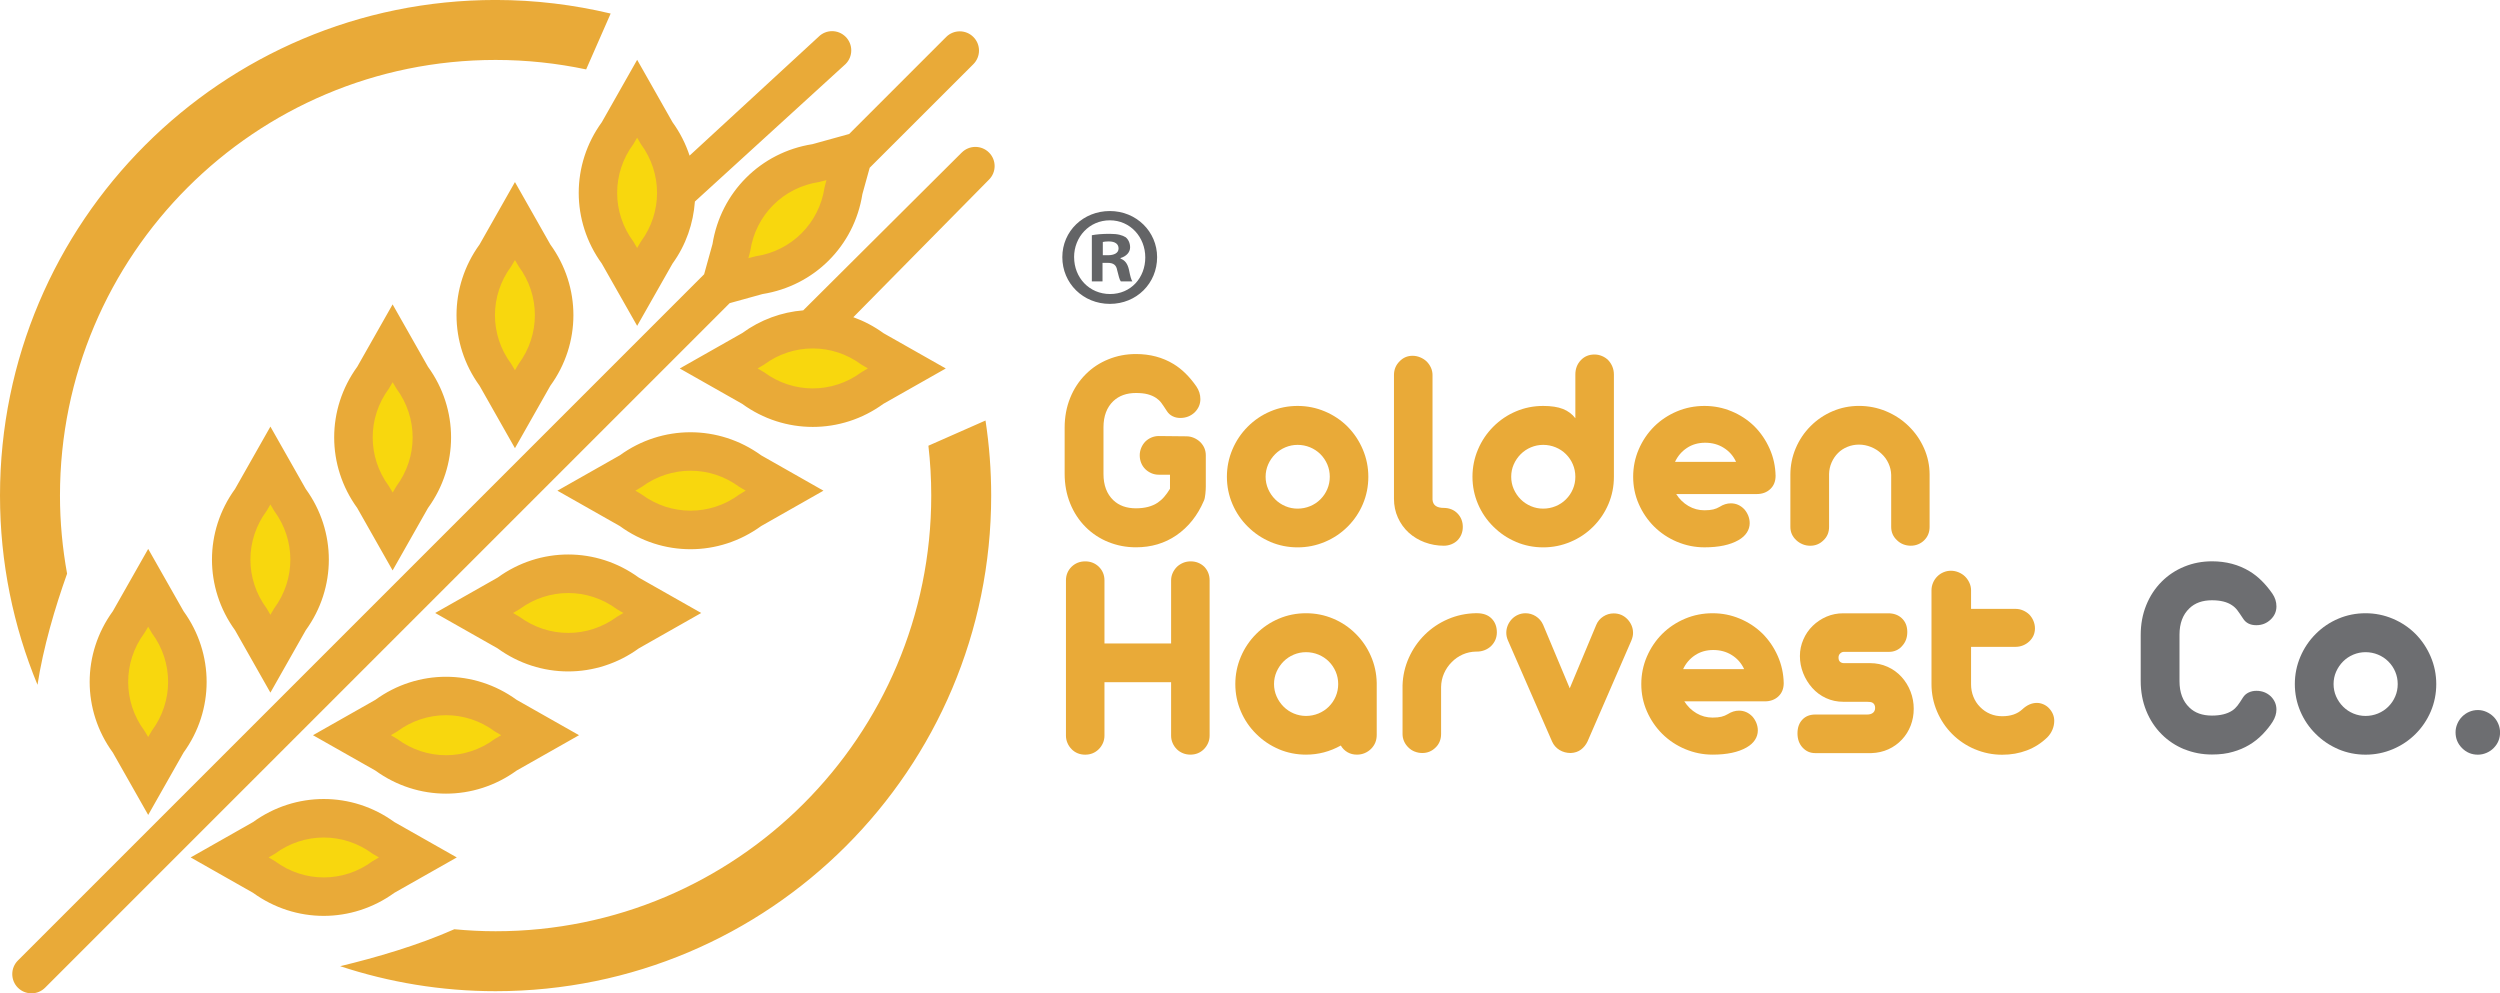 <?xml version="1.0" encoding="UTF-8"?> <svg xmlns="http://www.w3.org/2000/svg" id="_Слой_2" data-name="Слой 2" viewBox="0 0 784.11 311.55"><defs><style> .cls-1 { fill: #6d6e71; } .cls-1, .cls-2, .cls-3, .cls-4 { stroke-width: 0px; } .cls-2 { fill: #f8d70e; } .cls-3 { fill: #e9aa38; } .cls-4 { fill: #636466; } </style></defs><g id="Logo"><path class="cls-4" d="M362.92,80.66c0,8.21-6.44,14.65-14.82,14.65s-14.91-6.44-14.91-14.65,6.62-14.47,14.91-14.47,14.82,6.44,14.82,14.47ZM336.89,80.66c0,6.44,4.76,11.56,11.29,11.56s11.03-5.12,11.03-11.47-4.68-11.65-11.12-11.65-11.21,5.21-11.21,11.56ZM345.8,88.25h-3.35v-14.47c1.32-.26,3.18-.44,5.56-.44,2.74,0,3.97.44,5.03,1.06.79.62,1.41,1.77,1.41,3.18,0,1.59-1.24,2.82-3,3.35v.18c1.41.53,2.21,1.59,2.65,3.53.44,2.21.71,3.09,1.06,3.62h-3.62c-.44-.53-.71-1.85-1.15-3.53-.27-1.59-1.15-2.29-3-2.29h-1.59v5.82ZM345.89,80.05h1.59c1.85,0,3.35-.62,3.35-2.12,0-1.32-.97-2.21-3.09-2.21-.88,0-1.5.09-1.85.18v4.15Z"></path><g><path class="cls-2" d="M264.59,59.63l3.24-11.77-11.77,3.24c-13.8,2.06-24.65,12.92-26.68,26.71l-3.26,11.76,11.76-3.23c13.8-2.06,24.66-12.92,26.71-26.71ZM199.84,89.99l6.03-10.62c8.3-11.21,8.3-26.53,0-37.78l-6.03-10.62-6.03,10.62c-8.3,11.24-8.3,26.57,0,37.78l6.03,10.62ZM273.81,109.53c-11.24-8.3-26.57-8.3-37.78,0l-10.62,6.03,10.62,6.02c11.21,8.3,26.54,8.3,37.78,0l10.62-6.02-10.62-6.03ZM161.51,128.33l5.99-10.62c8.33-11.21,8.33-26.54,0-37.75l-5.99-10.62-6.03,10.62c-8.33,11.21-8.33,26.54,0,37.75l6.03,10.62ZM197.69,147.9l-10.62,6,10.62,6.03c11.21,8.33,26.54,8.33,37.75,0l10.62-6.03-10.62-6c-11.21-8.33-26.53-8.33-37.75,0ZM123.15,166.69l6.03-10.62c8.32-11.24,8.32-26.57,0-37.78l-6.03-10.62-6.03,10.62c-8.29,11.21-8.29,26.53,0,37.78l6.03,10.62ZM159.34,186.23l-10.63,6.02,10.63,6.03c11.24,8.3,26.56,8.3,37.77,0l10.62-6.03-10.62-6.02c-11.21-8.3-26.53-8.3-37.77,0ZM84.81,205.03l6.03-10.63c8.29-11.21,8.29-26.53,0-37.77l-6.03-10.62-6.03,10.62c-8.29,11.24-8.29,26.56,0,37.77l6.03,10.63ZM121,224.56l-10.62,6.03,10.62,6.03c11.21,8.29,26.53,8.29,37.77,0l10.62-6.03-10.62-6.03c-11.24-8.29-26.56-8.29-37.77,0ZM46.48,184.37l-6.03,10.63c-8.32,11.21-8.32,26.53,0,37.74l6.03,10.62,6-10.62c8.32-11.21,8.32-26.53,0-37.74l-6-10.63ZM82.67,262.92l-10.62,6,10.62,6.03c11.21,8.32,26.53,8.32,37.75,0l10.62-6.03-10.62-6c-11.21-8.32-26.54-8.32-37.75,0Z"></path><path class="cls-3" d="M301.66,47.83l-49.73,49.51c-6.74.54-13.37,2.92-19.16,7.14l-19.57,11.09,19.57,11.09c6.64,4.83,14.38,7.24,22.15,7.24s15.51-2.41,22.15-7.24l19.57-11.09-19.57-11.09c-2.95-2.15-6.13-3.8-9.43-4.99l42.55-43.15c2.36-2.35,2.36-6.15,0-8.5-2.35-2.35-6.18-2.35-8.53,0ZM270.21,114.38l2,1.18-2,1.17c-9.15,6.79-21.44,6.79-30.59,0l-2-1.17,2-1.18c9.15-6.79,21.44-6.79,30.59,0ZM239.15,92.23c16.24-2.59,28.77-15.09,31.33-31.33l2.29-8.28,32.52-32.49c2.36-2.36,2.36-6.18,0-8.53-2.35-2.36-6.18-2.36-8.53,0l-30.43,30.43-11.53,3.19c-16.24,2.56-28.74,15.09-31.33,31.33l-2.63,9.49s-.01,0-.02.01L5.61,301.26c-2.35,2.35-2.35,6.18,0,8.53,1.18,1.17,2.71,1.76,4.27,1.76s3.09-.59,4.26-1.76L228.86,95.08l10.29-2.85ZM235.32,78.7c1.68-11.27,10.36-19.94,21.62-21.62l2.27-.59-.59,2.27c-1.68,11.27-10.36,19.94-21.62,21.62l-2.27.59.59-2.27ZM188.75,82.67l11.09,19.53,11.09-19.53c4.26-5.88,6.52-12.62,7.02-19.46l47.28-43.14c2.35-2.36,2.35-6.18,0-8.53-2.36-2.36-6.15-2.36-8.5,0l-40.45,37.27c-1.21-3.67-2.98-7.21-5.35-10.48l-11.09-19.57-11.09,19.57c-9.65,13.29-9.65,31.01,0,44.34ZM198.66,45.19l1.17-2,1.18,2c6.76,9.15,6.76,21.45,0,30.59l-1.18,2-1.17-2c-6.79-9.14-6.79-21.44,0-30.59ZM150.42,76.67c-9.65,13.32-9.65,31.04,0,44.33l11.09,19.57,11.09-19.57c9.66-13.29,9.66-31.01,0-44.33l-11.09-19.57-11.09,19.57ZM162.69,114.12l-1.18,2-1.18-2c-6.79-9.12-6.79-21.41,0-30.56l1.18-2,1.18,2c6.76,9.12,6.76,21.41,0,30.56ZM258.27,153.9l-19.53-11.09c-13.33-9.65-31.04-9.65-44.34,0l-19.57,11.09,19.57,11.09c6.65,4.86,14.42,7.27,22.18,7.27s15.51-2.44,22.16-7.27l19.53-11.09ZM231.88,155.1c-9.15,6.76-21.44,6.76-30.59,0l-2-1.21,2-1.18c9.15-6.76,21.44-6.76,30.59,0l2,1.18-2,1.21ZM112.05,115.03c-9.65,13.3-9.65,31.01,0,44.31l11.09,19.57,11.09-19.57c9.66-13.29,9.66-31.01,0-44.31l-11.09-19.56-11.09,19.56ZM124.35,152.48l-1.18,2-1.2-2c-6.77-9.15-6.77-21.45,0-30.59l1.18-2,1.2,2c6.76,9.14,6.76,21.44,0,30.59ZM219.93,192.26l-19.56-11.09c-13.3-9.69-31.01-9.66-44.31,0l-19.57,11.09,19.57,11.09c6.65,4.83,14.42,7.24,22.15,7.24s15.51-2.41,22.16-7.24l19.56-11.09ZM193.52,193.44c-9.15,6.76-21.42,6.76-30.6,0l-2-1.18,2-1.17c9.15-6.79,21.45-6.79,30.6,0l2,1.17-2,1.18ZM73.72,153.36c-9.65,13.3-9.65,31.01,0,44.31l11.09,19.57,11.09-19.57c9.65-13.3,9.65-31.01,0-44.31l-11.09-19.56-11.09,19.56ZM85.99,190.82l-1.18,2-1.17-2c-6.8-9.15-6.8-21.45,0-30.6l1.17-2,1.18,2c6.77,9.15,6.77,21.45,0,30.6ZM117.73,219.5l-19.57,11.09,19.57,11.09c6.65,4.82,14.39,7.24,22.15,7.24s15.51-2.42,22.16-7.24l19.57-11.09-19.57-11.09c-13.3-9.65-31.01-9.65-44.31,0ZM155.19,231.77c-9.15,6.8-21.45,6.8-30.6,0l-2-1.18,2-1.18c9.15-6.79,21.45-6.79,30.6,0l2,1.18-2,1.18ZM46.48,172.16l-11.09,19.54c-9.69,13.33-9.69,31.04,0,44.34l11.09,19.56,11.09-19.56c9.65-13.3,9.65-31.01,0-44.34l-11.09-19.54ZM47.65,229.15l-1.17,2-1.21-2c-6.76-9.12-6.76-21.42,0-30.57l1.21-2,1.17,2c6.77,9.12,6.77,21.42,0,30.57ZM143.27,268.93l-19.57-11.09c-13.3-9.65-31.01-9.65-44.34,0l-19.56,11.09,19.56,11.09c6.65,4.82,14.42,7.24,22.16,7.24s15.53-2.42,22.18-7.24l19.57-11.09ZM116.85,270.1c-9.15,6.8-21.45,6.8-30.6,0l-2-1.17,2-1.17c9.15-6.77,21.45-6.77,30.6,0l2,1.17-2,1.17ZM21.04,179.93c-1.44-7.95-2.23-16.12-2.23-24.49,0-75.46,61.17-136.64,136.64-136.64,9.74,0,19.23,1.04,28.39,2.97l7.69-17.52c-11.58-2.75-23.65-4.26-36.08-4.26C69.59,0,0,69.59,0,155.44c0,21.02,4.2,41.06,11.76,59.35,1.8-11.72,5.5-24.26,9.28-34.86ZM291.19,139.8c.59,5.13.89,10.35.89,15.64,0,75.46-61.17,136.64-136.64,136.64-4.36,0-8.68-.23-12.94-.63-11.46,5.08-24.65,8.9-35.81,11.59,15.34,5.06,31.71,7.84,48.75,7.84,85.85,0,155.44-69.59,155.44-155.44,0-8.01-.61-15.87-1.78-23.55l-17.92,7.91Z"></path></g><g><path class="cls-3" d="M347.62,170.01c-2.71-1.11-5.08-2.67-7.11-4.7-2.09-2.09-3.71-4.56-4.86-7.41-1.15-2.85-1.73-5.95-1.73-9.32v-14.45c0-3.36.58-6.47,1.73-9.32,1.15-2.85,2.77-5.32,4.86-7.41s4.4-3.6,7.11-4.7c2.71-1.11,5.6-1.66,8.66-1.66,4.42,0,8.36,1.04,11.81,3.14,2.6,1.58,4.98,3.91,7.13,7,.85,1.24,1.27,2.58,1.27,4,0,1.58-.59,2.95-1.77,4.14-1.24,1.18-2.76,1.77-4.54,1.77-.88,0-1.68-.18-2.41-.55-.73-.36-1.32-.89-1.77-1.59-.76-1.18-1.36-2.06-1.79-2.64-.44-.58-.98-1.08-1.61-1.5-.79-.52-1.67-.9-2.66-1.16-.98-.26-2.2-.39-3.66-.39-2.94,0-5.3.85-7.09,2.54-2.06,1.97-3.09,4.71-3.09,8.23v14.63c0,3.51,1.03,6.26,3.09,8.23,1.79,1.7,4.15,2.54,7.09,2.54,2.79,0,5.06-.59,6.82-1.77.76-.52,1.44-1.12,2.04-1.82.61-.7,1.21-1.54,1.82-2.54v-4.41h-3.54c-.82,0-1.59-.16-2.32-.48-.73-.32-1.36-.75-1.91-1.29-.55-.55-.97-1.19-1.27-1.93-.3-.74-.45-1.54-.45-2.39,0-.79.15-1.55.45-2.29.3-.74.73-1.4,1.27-1.98.55-.54,1.18-.98,1.91-1.29s1.5-.48,2.32-.48l8.68.09c.82,0,1.6.16,2.34.48.74.32,1.4.75,1.98,1.29,1.18,1.18,1.77,2.58,1.77,4.18v9.82c0,.73-.05,1.5-.14,2.32-.09.94-.24,1.64-.45,2.09-1.97,4.63-4.85,8.26-8.63,10.86-3.67,2.52-7.89,3.77-12.68,3.77-3.06,0-5.95-.55-8.66-1.66Z"></path><path class="cls-3" d="M398.47,169.96c-2.68-1.14-5.05-2.73-7.11-4.79-2.06-2.03-3.67-4.39-4.82-7.09-1.15-2.7-1.73-5.54-1.73-8.54s.58-5.85,1.73-8.57c1.15-2.71,2.76-5.1,4.82-7.16,2.06-2.06,4.43-3.66,7.11-4.79,2.68-1.14,5.52-1.7,8.52-1.7s5.85.58,8.57,1.73c2.71,1.15,5.08,2.74,7.11,4.77,2.03,2.06,3.62,4.45,4.77,7.16,1.15,2.71,1.73,5.57,1.73,8.57s-.57,5.84-1.7,8.52-2.73,5.05-4.79,7.11-4.4,3.62-7.11,4.77c-2.71,1.15-5.57,1.73-8.57,1.73s-5.84-.57-8.52-1.7ZM410.9,158.76c1.24-.51,2.32-1.23,3.23-2.14.94-.94,1.67-2.01,2.18-3.23.51-1.21.77-2.5.77-3.86s-.26-2.65-.77-3.86c-.52-1.21-1.24-2.29-2.18-3.23-.91-.91-1.99-1.62-3.23-2.14-1.24-.51-2.54-.77-3.91-.77s-2.61.26-3.84.77c-1.23.52-2.29,1.23-3.2,2.14-.94.94-1.67,2.02-2.2,3.23-.53,1.21-.8,2.5-.8,3.86s.27,2.65.8,3.86c.53,1.21,1.26,2.29,2.2,3.23.91.91,1.98,1.62,3.2,2.14,1.23.52,2.51.77,3.84.77s2.67-.26,3.91-.77Z"></path><path class="cls-3" d="M446.87,170.1c-1.89-.71-3.57-1.72-5.02-3.02-1.45-1.33-2.59-2.91-3.41-4.73-.82-1.82-1.23-3.79-1.23-5.91v-38.81c0-1.7.58-3.12,1.73-4.27,1.12-1.18,2.48-1.77,4.09-1.77.82,0,1.61.16,2.39.48.77.32,1.45.75,2.02,1.29.58.58,1.03,1.23,1.36,1.95.33.73.5,1.5.5,2.32v39.08c.12,1.73,1.3,2.59,3.54,2.59.85,0,1.64.15,2.39.45.74.3,1.37.73,1.89,1.27.54.55.96,1.18,1.25,1.91.29.73.43,1.5.43,2.32s-.14,1.59-.43,2.32c-.29.73-.71,1.36-1.25,1.91-.52.52-1.15.92-1.91,1.23-.76.3-1.54.45-2.36.45-2.09,0-4.08-.36-5.98-1.07Z"></path><path class="cls-3" d="M475.49,169.96c-2.68-1.14-5.05-2.73-7.11-4.79-2.06-2.03-3.67-4.39-4.82-7.09-1.15-2.7-1.73-5.54-1.73-8.54s.58-5.85,1.73-8.57c1.15-2.71,2.76-5.1,4.82-7.16,2.06-2.06,4.43-3.66,7.11-4.79,2.68-1.14,5.52-1.7,8.52-1.7,2.54,0,4.61.32,6.2.95s2.89,1.61,3.89,2.91v-13.72c0-1.79.57-3.29,1.73-4.5,1.12-1.18,2.54-1.77,4.27-1.77.82,0,1.61.16,2.36.48.76.32,1.41.75,1.95,1.3.55.58.98,1.25,1.3,2.02.32.77.48,1.6.48,2.48v32.08c0,3-.57,5.84-1.7,8.52-1.14,2.68-2.73,5.05-4.79,7.11s-4.4,3.62-7.11,4.77c-2.71,1.15-5.57,1.73-8.57,1.73s-5.84-.57-8.52-1.7ZM487.92,158.76c1.24-.51,2.32-1.23,3.23-2.14.94-.94,1.67-2.01,2.18-3.23.52-1.21.77-2.5.77-3.86s-.26-2.65-.77-3.86c-.51-1.21-1.24-2.29-2.18-3.23-.91-.91-1.98-1.62-3.23-2.14-1.24-.51-2.54-.77-3.91-.77s-2.61.26-3.84.77c-1.23.52-2.29,1.23-3.2,2.14-.94.94-1.67,2.02-2.2,3.23-.53,1.21-.79,2.5-.79,3.86s.26,2.65.79,3.86c.53,1.21,1.26,2.29,2.2,3.23.91.91,1.98,1.62,3.2,2.14,1.23.52,2.51.77,3.84.77s2.67-.26,3.91-.77Z"></path><path class="cls-3" d="M526,169.94c-2.73-1.15-5.12-2.74-7.18-4.77-2.06-2.06-3.67-4.43-4.84-7.11-1.17-2.68-1.75-5.52-1.75-8.52s.58-5.9,1.75-8.61c1.17-2.71,2.78-5.1,4.84-7.16,2.06-2.03,4.45-3.61,7.16-4.75,2.71-1.14,5.58-1.7,8.61-1.7s5.8.56,8.5,1.68c2.7,1.12,5.07,2.68,7.13,4.68,2.03,2.03,3.63,4.39,4.82,7.07s1.8,5.51,1.86,8.48c0,1.73-.55,3.11-1.66,4.16-1.11,1.05-2.54,1.57-4.29,1.57h-25.22c1,1.58,2.27,2.82,3.82,3.73s3.23,1.36,5.04,1.36c1.12,0,2.04-.09,2.77-.27.73-.18,1.39-.45,2-.82,1.15-.73,2.32-1.09,3.5-1.09,1.64,0,3.04.62,4.23,1.86.51.58.92,1.24,1.23,2,.3.76.46,1.55.46,2.36,0,1.06-.3,2.04-.89,2.95s-1.46,1.7-2.61,2.36c-2.64,1.52-6.2,2.27-10.68,2.27-3,0-5.86-.58-8.59-1.73ZM544.5,144.85c-.85-1.85-2.13-3.31-3.84-4.38-1.71-1.08-3.66-1.61-5.84-1.61s-4.09.55-5.73,1.64c-1.64,1.09-2.88,2.54-3.73,4.36h19.13Z"></path><path class="cls-3" d="M565.4,170.71c-.76-.3-1.42-.73-2-1.27-1.24-1.15-1.86-2.54-1.86-4.18v-16.36c0-2.91.56-5.68,1.68-8.32,1.12-2.64,2.68-4.95,4.68-6.95,2-2,4.3-3.55,6.91-4.66,2.61-1.11,5.36-1.66,8.27-1.66s5.75.55,8.43,1.66c2.68,1.11,5.05,2.66,7.11,4.66s3.67,4.32,4.84,6.95,1.75,5.41,1.75,8.32v16.36c0,1.67-.56,3.06-1.68,4.18-.54.54-1.18.97-1.91,1.27-.73.3-1.5.45-2.32.45s-1.64-.15-2.39-.45c-.74-.3-1.39-.73-1.93-1.27-1.21-1.12-1.82-2.51-1.82-4.18v-16.31c-.03-1.27-.32-2.49-.86-3.66-.54-1.17-1.3-2.19-2.27-3.07-.94-.88-2.02-1.56-3.23-2.04-1.21-.48-2.45-.73-3.73-.73s-2.48.23-3.63.7c-1.15.47-2.14,1.11-2.95,1.93-.85.85-1.52,1.84-2.02,2.98-.5,1.14-.76,2.34-.79,3.61v16.59c0,1.7-.58,3.09-1.73,4.18-1.15,1.15-2.54,1.73-4.18,1.73-.82,0-1.61-.15-2.36-.45Z"></path><path class="cls-3" d="M336.1,234.96c-.55-.55-.98-1.18-1.29-1.91-.32-.73-.48-1.5-.48-2.32v-48.71c0-1.67.59-3.09,1.77-4.27,1.18-1.12,2.6-1.68,4.27-1.68s3.09.56,4.27,1.68c1.18,1.18,1.77,2.61,1.77,4.27v19.81h20.9v-19.81c0-.82.17-1.59.5-2.32.33-.73.79-1.38,1.36-1.95.55-.51,1.19-.92,1.93-1.23.74-.3,1.52-.45,2.34-.45,1.67,0,3.09.56,4.27,1.68,1.12,1.18,1.68,2.61,1.68,4.27v48.71c0,.82-.16,1.59-.48,2.32-.32.73-.75,1.36-1.29,1.91-1.15,1.15-2.58,1.73-4.27,1.73-.82,0-1.6-.15-2.34-.45-.74-.3-1.39-.73-1.93-1.27-.54-.55-.98-1.18-1.29-1.91-.32-.73-.48-1.5-.48-2.32v-16.77h-20.9v16.77c0,.82-.16,1.59-.48,2.32-.32.73-.75,1.36-1.3,1.91-1.15,1.15-2.58,1.73-4.27,1.73s-3.12-.58-4.27-1.73Z"></path><path class="cls-3" d="M401.11,234.98c-2.68-1.14-5.05-2.73-7.11-4.79-2.06-2.03-3.67-4.39-4.82-7.09s-1.73-5.54-1.73-8.54.58-5.85,1.73-8.57c1.15-2.71,2.76-5.1,4.82-7.16s4.43-3.66,7.11-4.79c2.68-1.14,5.52-1.7,8.52-1.7s5.79.56,8.47,1.68c2.68,1.12,5.04,2.7,7.07,4.73,2.03,2,3.63,4.33,4.79,7,1.17,2.67,1.78,5.48,1.84,8.45v16.31c0,1.73-.59,3.18-1.77,4.36-.58.58-1.24,1.02-2,1.34-.76.32-1.56.48-2.41.48-1.12,0-2.11-.25-2.98-.75-.86-.5-1.57-1.2-2.11-2.11-3.42,1.91-7.06,2.86-10.91,2.86-3,0-5.84-.57-8.52-1.7ZM413.54,223.78c1.24-.52,2.32-1.23,3.23-2.14.94-.94,1.67-2.01,2.18-3.23.51-1.21.77-2.5.77-3.86s-.26-2.65-.77-3.86c-.52-1.21-1.24-2.29-2.18-3.23-.91-.91-1.99-1.62-3.23-2.14-1.24-.51-2.54-.77-3.91-.77s-2.61.26-3.84.77c-1.23.52-2.29,1.23-3.2,2.14s-1.67,2.02-2.2,3.23c-.53,1.21-.8,2.5-.8,3.86s.27,2.65.8,3.86c.53,1.21,1.26,2.29,2.2,3.23s1.98,1.62,3.2,2.14c1.23.51,2.51.77,3.84.77s2.67-.26,3.91-.77Z"></path><path class="cls-3" d="M443.71,235.73c-.76-.3-1.41-.73-1.95-1.27-.58-.55-1.03-1.18-1.36-1.91-.33-.73-.5-1.5-.5-2.32v-15.27c.09-3.03.75-5.91,1.98-8.66,1.23-2.74,2.9-5.16,5.02-7.25,2.09-2.06,4.51-3.68,7.25-4.86s5.64-1.8,8.7-1.86h.36c1.97,0,3.51.55,4.61,1.66,1.11,1.11,1.66,2.55,1.66,4.34,0,1.67-.61,3.11-1.82,4.32-.58.54-1.25.97-2.02,1.27s-1.58.45-2.43.45h-.27c-1.48.03-2.88.33-4.18.91-1.3.58-2.45,1.38-3.45,2.41-1.03,1.03-1.83,2.21-2.41,3.54-.58,1.33-.88,2.74-.91,4.23v14.77c0,.85-.15,1.64-.45,2.36-.3.73-.73,1.35-1.27,1.86-1.15,1.15-2.54,1.73-4.18,1.73-.82,0-1.61-.15-2.36-.45Z"></path><path class="cls-3" d="M489.13,235.23c-1.05-.64-1.83-1.53-2.34-2.68l-13.81-31.63c-.36-.82-.54-1.64-.54-2.45s.15-1.55.45-2.29.73-1.4,1.27-1.98c.55-.58,1.19-1.03,1.93-1.36.74-.33,1.54-.5,2.39-.5,1.15,0,2.23.32,3.23.95,1,.64,1.76,1.52,2.27,2.64l8.36,19.95,8.32-19.9c.45-1.09,1.18-1.96,2.18-2.61s2.09-.98,3.27-.98c1.73,0,3.18.62,4.36,1.86.54.58.97,1.23,1.27,1.95.3.73.45,1.47.45,2.23.03.73-.15,1.58-.55,2.54l-13.72,31.58c-.49,1.03-1.17,1.88-2.04,2.54-.88.67-1.95,1.03-3.23,1.09-1.3,0-2.48-.32-3.52-.95Z"></path><path class="cls-3" d="M528.55,234.96c-2.73-1.15-5.12-2.74-7.18-4.77-2.06-2.06-3.67-4.43-4.84-7.11-1.17-2.68-1.75-5.52-1.75-8.52s.58-5.9,1.75-8.61c1.17-2.71,2.78-5.1,4.84-7.16,2.06-2.03,4.45-3.61,7.16-4.75,2.71-1.14,5.58-1.7,8.61-1.7s5.8.56,8.5,1.68,5.07,2.68,7.13,4.68c2.03,2.03,3.63,4.39,4.82,7.07,1.18,2.68,1.8,5.51,1.86,8.48,0,1.73-.55,3.11-1.66,4.16-1.11,1.04-2.54,1.57-4.29,1.57h-25.22c1,1.58,2.27,2.82,3.82,3.73,1.54.91,3.23,1.36,5.04,1.36,1.12,0,2.04-.09,2.77-.27.73-.18,1.39-.45,2-.82,1.15-.73,2.32-1.09,3.5-1.09,1.64,0,3.04.62,4.23,1.86.51.58.92,1.24,1.23,2,.3.76.46,1.54.46,2.36,0,1.06-.3,2.04-.89,2.95-.59.91-1.46,1.7-2.61,2.36-2.64,1.52-6.2,2.27-10.68,2.27-3,0-5.86-.58-8.59-1.73ZM547.04,209.87c-.85-1.85-2.13-3.31-3.84-4.39-1.71-1.08-3.66-1.61-5.84-1.61s-4.09.55-5.73,1.64c-1.64,1.09-2.88,2.54-3.73,4.36h19.13Z"></path><path class="cls-3" d="M565.36,234.46c-1.06-1.15-1.59-2.64-1.59-4.45s.51-3.22,1.52-4.29c1.01-1.08,2.36-1.61,4.02-1.61h16.27c.7,0,1.26-.14,1.68-.41.58-.36.86-.92.86-1.68s-.29-1.33-.86-1.64c-.33-.18-.91-.27-1.73-.27h-7.41c-1.94,0-3.74-.39-5.41-1.16s-3.11-1.84-4.32-3.2-2.16-2.91-2.84-4.63-1.02-3.51-1.02-5.36.36-3.51,1.07-5.16c.71-1.65,1.69-3.08,2.93-4.29,1.27-1.24,2.73-2.21,4.36-2.91,1.64-.7,3.38-1.04,5.23-1.04h14.09c1.73,0,3.13.5,4.23,1.5,1.18,1.09,1.77,2.54,1.77,4.36s-.55,3.23-1.64,4.41c-.49.58-1.08,1.02-1.79,1.34-.71.32-1.45.48-2.2.48h-14.22c-.45,0-.86.17-1.2.5-.35.33-.52.76-.52,1.27,0,.64.17,1.09.5,1.36.33.27.71.41,1.14.41h8.27c1.94,0,3.76.38,5.45,1.14,1.7.76,3.17,1.82,4.41,3.18,1.21,1.33,2.15,2.86,2.82,4.59.67,1.73,1,3.53,1,5.41s-.32,3.6-.95,5.25c-.64,1.65-1.54,3.11-2.73,4.38-1.21,1.3-2.64,2.33-4.27,3.07s-3.41,1.14-5.32,1.2h-17.63c-1.58,0-2.89-.58-3.95-1.73Z"></path><path class="cls-3" d="M619.41,235c-2.71-1.15-5.08-2.74-7.11-4.77-2.03-2.03-3.62-4.4-4.77-7.11-1.15-2.71-1.73-5.57-1.73-8.57v-29.4c0-.82.16-1.61.48-2.36.32-.76.76-1.42,1.34-2,.54-.55,1.19-.98,1.93-1.3.74-.32,1.52-.48,2.34-.48s1.61.16,2.39.48c.77.32,1.45.75,2.02,1.3.58.58,1.04,1.24,1.39,2,.35.76.52,1.54.52,2.36v5.82h13.95c.82,0,1.6.16,2.34.48.74.32,1.4.75,1.98,1.3.54.58.98,1.23,1.29,1.98s.48,1.52.48,2.34c0,1.61-.59,2.97-1.77,4.09-.58.55-1.24.97-1.98,1.27-.74.3-1.52.45-2.34.45h-13.95v11.77c0,1.36.24,2.66.73,3.88s1.18,2.29,2.09,3.2c.91.94,1.95,1.66,3.14,2.16,1.18.5,2.45.75,3.82.75,2.64,0,4.73-.71,6.27-2.14,1.45-1.36,2.98-2.04,4.59-2.04.67,0,1.34.14,2.02.43s1.26.69,1.75,1.2c1.12,1.18,1.68,2.51,1.68,4,0,.94-.19,1.86-.57,2.77-.38.91-.92,1.71-1.61,2.41-1.88,1.82-4.01,3.18-6.41,4.09-2.39.91-4.97,1.36-7.73,1.36-3,0-5.85-.58-8.57-1.73Z"></path><path class="cls-1" d="M685.12,235.02c-2.71-1.11-5.08-2.67-7.11-4.7-2.09-2.09-3.71-4.56-4.86-7.41s-1.73-5.95-1.73-9.32v-14.45c0-3.36.58-6.47,1.73-9.32s2.77-5.32,4.86-7.41c2.03-2.03,4.4-3.6,7.11-4.7,2.71-1.11,5.6-1.66,8.66-1.66,4.42,0,8.36,1.04,11.81,3.14,2.61,1.58,4.98,3.91,7.13,7,.85,1.24,1.27,2.58,1.27,4,0,1.61-.61,2.98-1.82,4.13-1.24,1.18-2.74,1.77-4.5,1.77-1.91,0-3.3-.71-4.18-2.14-.73-1.12-1.33-1.98-1.79-2.59-.47-.61-1.02-1.12-1.66-1.54-1.51-1.03-3.61-1.55-6.27-1.55-3,0-5.36.85-7.09,2.54-2.06,1.97-3.09,4.71-3.09,8.23v14.63c0,3.51,1.03,6.26,3.09,8.23,1.73,1.7,4.09,2.54,7.09,2.54,2.64,0,4.74-.52,6.32-1.54.64-.42,1.2-.95,1.68-1.57.48-.62,1.06-1.48,1.73-2.57.45-.7,1.05-1.22,1.79-1.57.74-.35,1.55-.52,2.43-.52,1.76,0,3.26.58,4.5,1.73,1.18,1.18,1.77,2.56,1.77,4.13,0,1.27-.39,2.54-1.16,3.79s-1.84,2.6-3.2,4.02c-2.58,2.64-5.65,4.45-9.23,5.45-1.91.58-4.12.86-6.63.86-3.06,0-5.95-.55-8.66-1.66Z"></path><path class="cls-1" d="M733.42,234.98c-2.68-1.14-5.05-2.73-7.11-4.79-2.06-2.03-3.67-4.39-4.82-7.09-1.15-2.7-1.73-5.54-1.73-8.54s.58-5.85,1.73-8.57c1.15-2.71,2.76-5.1,4.82-7.16s4.43-3.66,7.11-4.79c2.68-1.14,5.52-1.7,8.52-1.7s5.85.58,8.57,1.73c2.71,1.15,5.08,2.74,7.11,4.77,2.03,2.06,3.62,4.45,4.77,7.16,1.15,2.71,1.73,5.57,1.73,8.57s-.57,5.84-1.7,8.52c-1.14,2.68-2.73,5.05-4.79,7.11-2.03,2.03-4.4,3.62-7.11,4.77-2.71,1.15-5.57,1.73-8.57,1.73s-5.84-.57-8.52-1.7ZM745.85,223.78c1.24-.52,2.32-1.23,3.23-2.14.94-.94,1.67-2.01,2.18-3.23.52-1.21.77-2.5.77-3.86s-.26-2.65-.77-3.86c-.51-1.21-1.24-2.29-2.18-3.23-.91-.91-1.98-1.62-3.23-2.14-1.24-.51-2.54-.77-3.91-.77s-2.61.26-3.84.77c-1.23.52-2.29,1.23-3.2,2.14s-1.67,2.02-2.2,3.23c-.53,1.21-.79,2.5-.79,3.86s.26,2.65.79,3.86c.53,1.21,1.26,2.29,2.2,3.23s1.98,1.62,3.2,2.14c1.23.51,2.51.77,3.84.77s2.67-.26,3.91-.77Z"></path><path class="cls-1" d="M772.21,234.64c-1.36-1.36-2.04-3.01-2.04-4.95,0-.91.18-1.79.55-2.66s.86-1.61,1.5-2.25c.67-.67,1.42-1.18,2.27-1.54.85-.36,1.74-.54,2.68-.54s1.79.19,2.66.57c.86.38,1.61.89,2.25,1.52.64.64,1.14,1.39,1.5,2.25.36.86.55,1.75.55,2.66,0,1.94-.68,3.59-2.04,4.95-.64.64-1.39,1.14-2.25,1.5-.86.36-1.75.55-2.66.55-1.94,0-3.59-.68-4.95-2.04Z"></path></g></g></svg> 